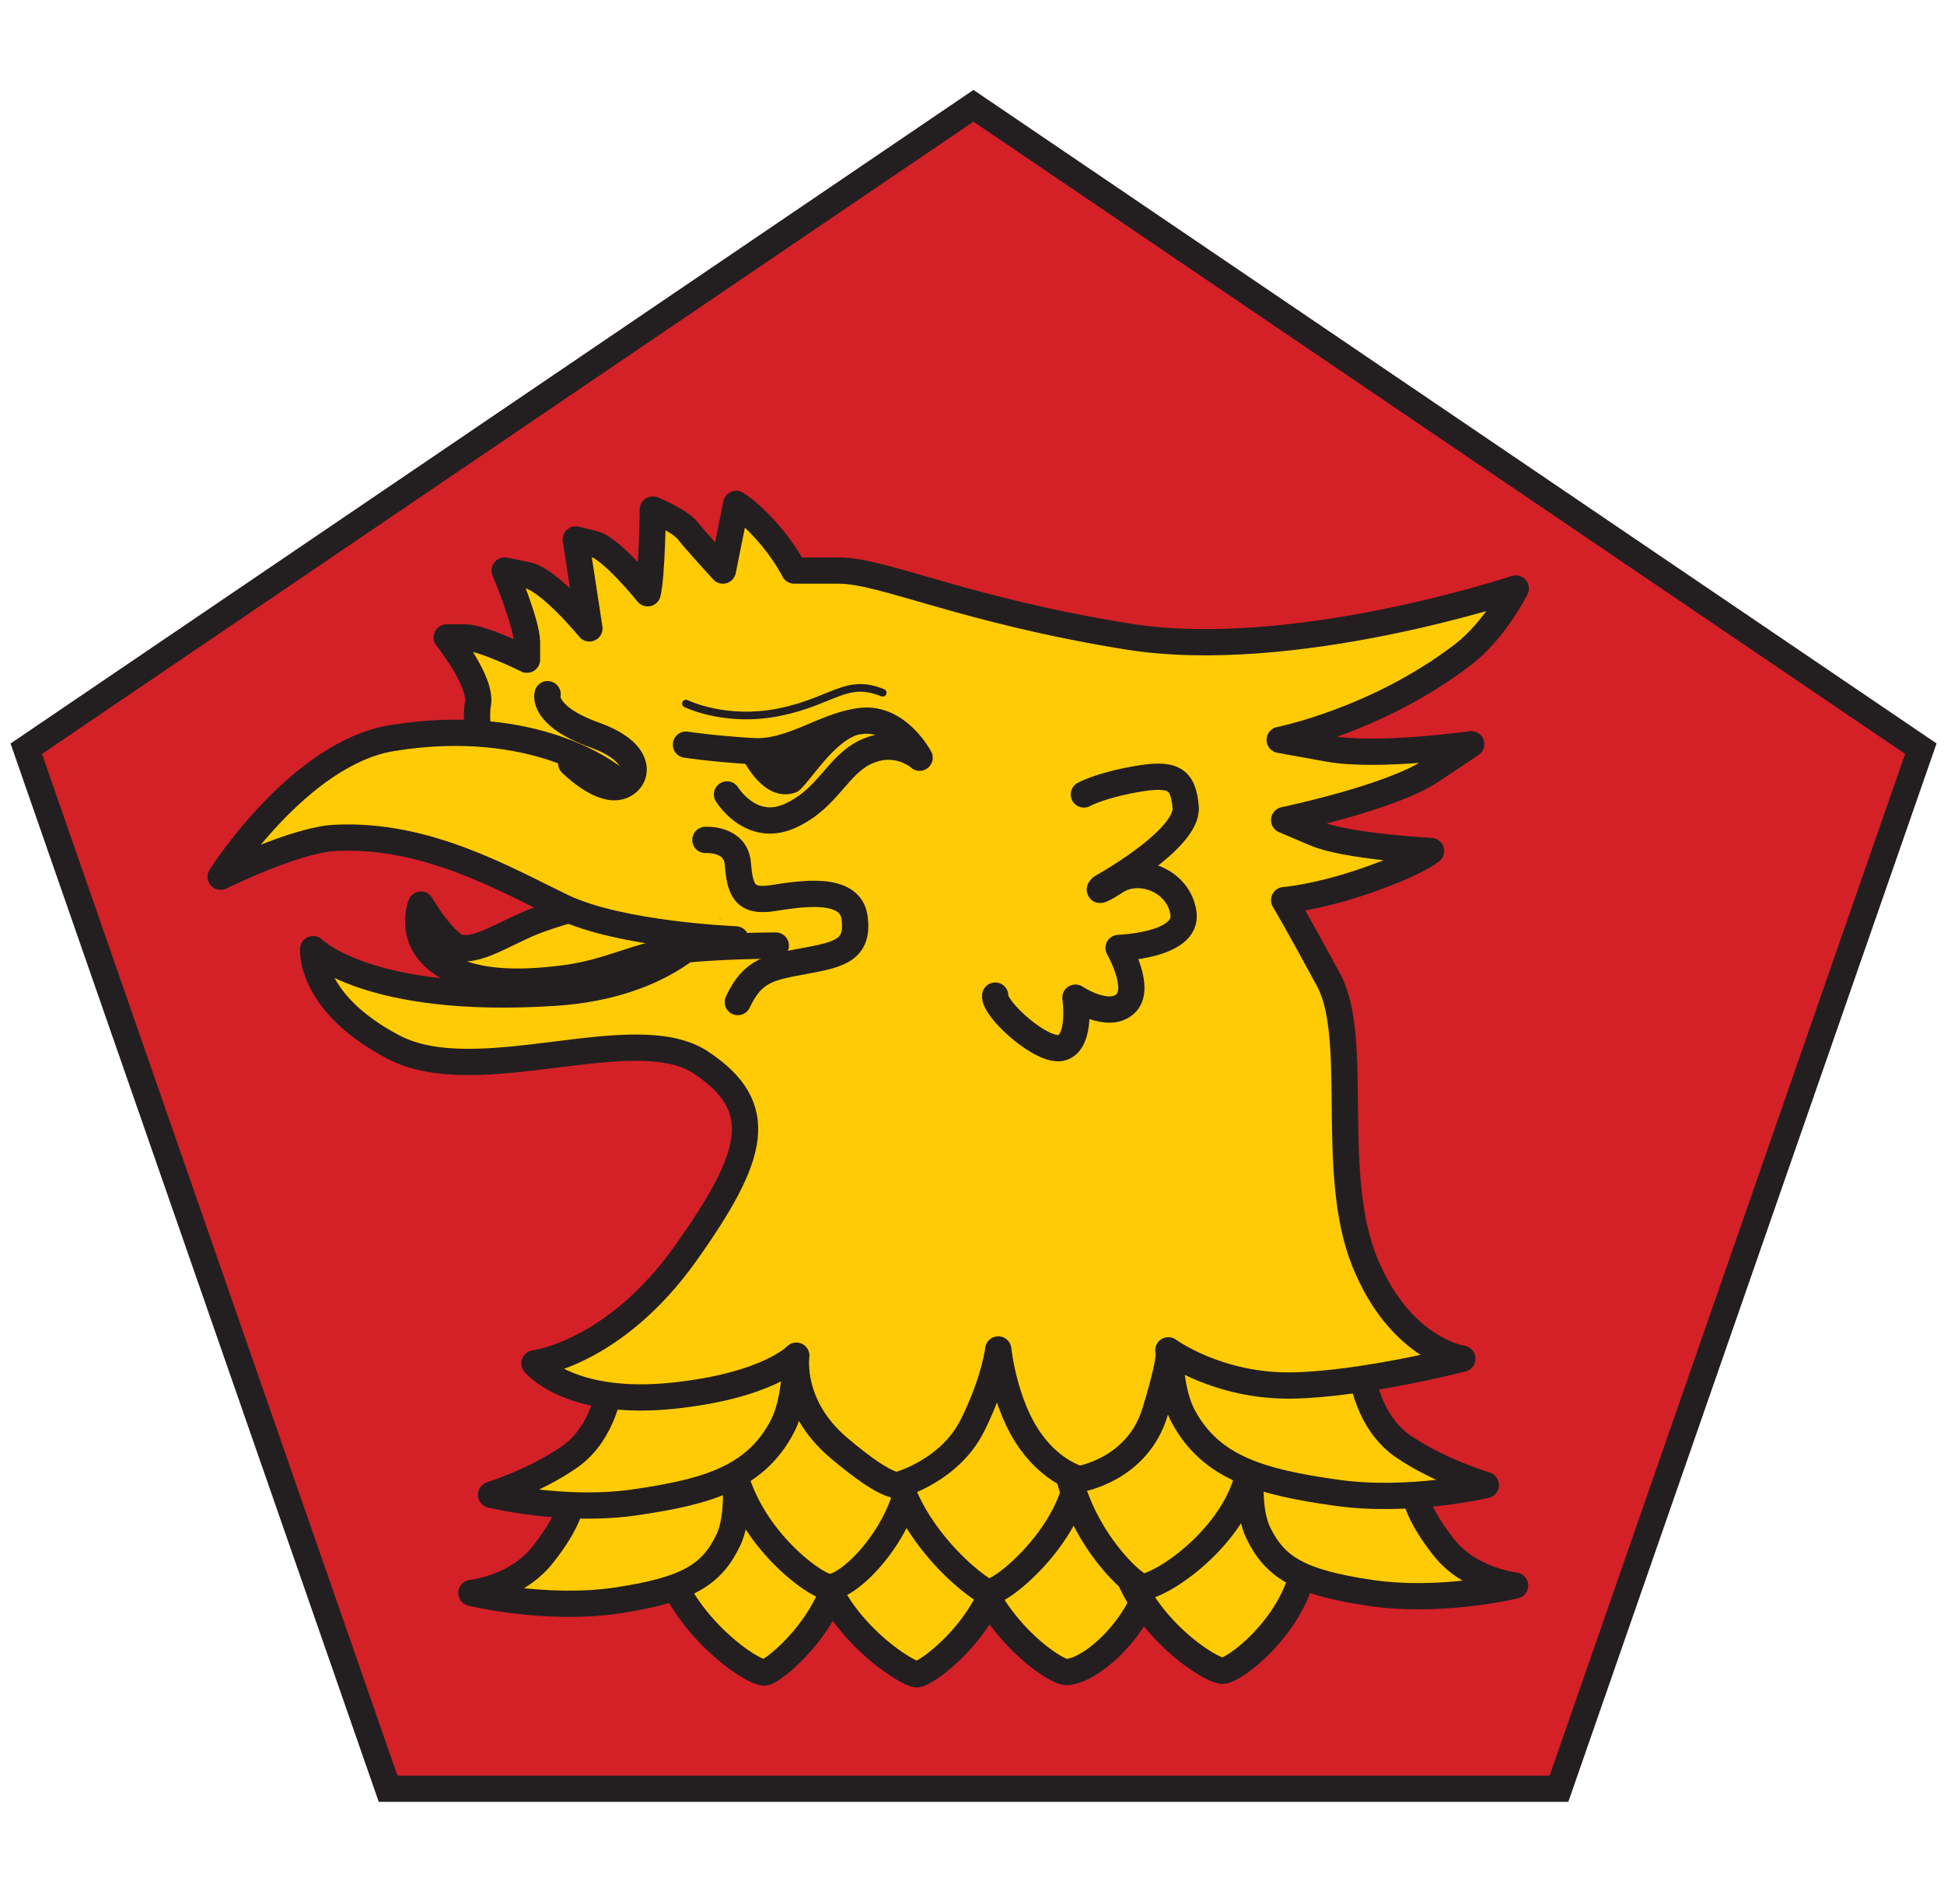 <svg width="148" height="145" viewBox="0 0 148 145" fill="none" xmlns="http://www.w3.org/2000/svg">
<path d="M29.545 136.203L2 57.012L74.113 8.056L146.237 57.007L118.687 136.203H29.545Z" fill="#D42027"/>
<path d="M29.545 136.203L2 57.012L74.113 8.056L146.237 57.007L118.687 136.203H29.545Z" stroke="#231F20" stroke-width="2"/>
<path d="M50.251 116.693C50.589 122.998 57.393 127.579 58.258 127.348C59.198 127.106 64.402 122.681 64.058 117.321C63.736 112.305 56.808 108.181 56.808 108.181C56.808 108.181 49.913 110.415 50.251 116.693Z" fill="#FFCB04"/>
<path d="M50.251 116.693C50.589 122.998 57.393 127.579 58.258 127.348C59.198 127.106 64.402 122.681 64.058 117.321C63.736 112.305 56.808 108.181 56.808 108.181C56.808 108.181 49.913 110.415 50.251 116.693Z" stroke="#231F20" stroke-width="2" stroke-linecap="round" stroke-linejoin="round"/>
<path d="M43.598 112.196C43.485 113.007 44.408 114.5 41.299 118.41C39.296 120.95 35.891 121.294 35.891 121.294C35.891 121.294 41.53 122.668 46.938 121.874C52.346 121.063 54.183 119.924 55.45 117.266C56.717 114.624 55.563 108.99 55.563 108.99L43.598 112.196Z" fill="#FFCB04"/>
<path d="M43.598 112.196C43.485 113.007 44.408 114.5 41.299 118.41C39.296 120.95 35.891 121.294 35.891 121.294C35.891 121.294 41.53 122.668 46.938 121.874C52.346 121.063 54.183 119.924 55.45 117.266C56.717 114.624 55.563 108.99 55.563 108.99L43.598 112.196Z" stroke="#231F20" stroke-width="2" stroke-linecap="round" stroke-linejoin="round"/>
<path d="M61.958 116.871C62.302 123.181 68.741 127.316 69.745 127.488C70.535 127.617 76.523 122.998 76.179 117.644C75.868 112.628 68.516 108.359 68.516 108.359C68.516 108.359 61.62 110.582 61.958 116.871Z" fill="#FFCB04"/>
<path d="M61.958 116.871C62.302 123.181 68.741 127.316 69.745 127.488C70.535 127.617 76.523 122.998 76.179 117.644C75.868 112.628 68.516 108.359 68.516 108.359C68.516 108.359 61.62 110.582 61.958 116.871Z" stroke="#231F20" stroke-width="2" stroke-linecap="round" stroke-linejoin="round"/>
<path d="M73.703 116.688C74.047 122.999 80.153 127.316 81.178 127.316C83.219 127.316 88.262 122.827 87.929 117.473C87.607 112.457 80.255 108.187 80.255 108.187C80.255 108.187 73.359 110.416 73.703 116.688Z" fill="#FFCB04"/>
<path d="M73.703 116.688C74.047 122.999 80.153 127.316 81.178 127.316C83.219 127.316 88.262 122.827 87.929 117.473C87.607 112.457 80.255 108.187 80.255 108.187C80.255 108.187 73.359 110.416 73.703 116.688Z" stroke="#231F20" stroke-width="2" stroke-linecap="round" stroke-linejoin="round"/>
<path d="M85.163 116.69C85.506 123 92.037 127.221 93.068 127.221C94.099 127.227 99.722 122.834 99.383 117.469C99.061 112.458 91.72 108.184 91.72 108.184C91.72 108.184 84.83 110.412 85.163 116.69Z" fill="#FFCB04"/>
<path d="M85.163 116.69C85.506 123 92.037 127.221 93.068 127.221C94.099 127.227 99.722 122.834 99.383 117.469C99.061 112.458 91.72 108.184 91.72 108.184C91.72 108.184 84.83 110.412 85.163 116.69Z" stroke="#231F20" stroke-width="2" stroke-linecap="round" stroke-linejoin="round"/>
<path d="M107.644 111.623C107.756 112.439 106.838 113.921 109.937 117.847C111.945 120.366 115.345 120.731 115.345 120.731C115.345 120.731 109.706 122.095 104.309 121.29C98.895 120.484 97.053 119.335 95.781 116.693C94.519 114.04 95.678 108.401 95.678 108.401L107.644 111.623Z" fill="#FFCB04"/>
<path d="M107.644 111.623C107.756 112.439 106.838 113.921 109.937 117.847C111.945 120.366 115.345 120.731 115.345 120.731C115.345 120.731 109.706 122.095 104.309 121.29C98.895 120.484 97.053 119.335 95.781 116.693C94.519 114.04 95.678 108.401 95.678 108.401L107.644 111.623Z" stroke="#231F20" stroke-width="2" stroke-linecap="round" stroke-linejoin="round"/>
<path d="M55.563 109.978C55.896 116.289 61.9 120.746 63.103 120.843C64.688 120.982 69.714 115.95 69.365 110.591C69.048 105.575 62.11 101.472 62.11 101.472C62.11 101.472 55.219 103.684 55.563 109.978Z" fill="#FFCB04"/>
<path d="M55.563 109.978C55.896 116.289 61.9 120.746 63.103 120.843C64.688 120.982 69.714 115.95 69.365 110.591C69.048 105.575 62.11 101.472 62.11 101.472C62.11 101.472 55.219 103.684 55.563 109.978Z" stroke="#231F20" stroke-width="2" stroke-linecap="round" stroke-linejoin="round"/>
<path d="M67.911 110.062C68.255 116.367 74.576 121.157 75.22 121.227C76.262 121.372 82.465 116.195 82.137 110.835C81.809 105.814 74.463 101.561 74.463 101.561C74.463 101.561 67.573 103.768 67.911 110.062Z" fill="#FFCB04"/>
<path d="M67.911 110.062C68.255 116.367 74.576 121.157 75.22 121.227C76.262 121.372 82.465 116.195 82.137 110.835C81.809 105.814 74.463 101.561 74.463 101.561C74.463 101.561 67.573 103.768 67.911 110.062Z" stroke="#231F20" stroke-width="2" stroke-linecap="round" stroke-linejoin="round"/>
<path d="M81.035 110.059C81.379 116.363 86.422 120.971 87.066 120.842C89.07 120.456 94.982 116.192 95.256 110.832C95.793 100.15 87.587 101.552 87.587 101.552C87.587 101.552 80.692 103.77 81.035 110.059Z" fill="#FFCB04"/>
<path d="M81.035 110.059C81.379 116.363 86.422 120.971 87.066 120.842C89.07 120.456 94.982 116.192 95.256 110.832C95.793 100.15 87.587 101.552 87.587 101.552C87.587 101.552 80.692 103.77 81.035 110.059Z" stroke="#231F20" stroke-width="2" stroke-linecap="round" stroke-linejoin="round"/>
<path d="M46.594 104.726C46.476 105.532 46.009 109.098 43.366 110.935C40.719 112.782 37.384 113.819 37.384 113.819C37.384 113.819 43.023 115.199 48.431 114.382C53.839 113.588 57.512 112.535 59.558 108.62C60.922 106.015 60.509 101.504 60.509 101.504L46.594 104.726Z" fill="#FFCB04"/>
<path d="M46.594 104.726C46.476 105.532 46.009 109.098 43.366 110.935C40.719 112.782 37.384 113.819 37.384 113.819C37.384 113.819 43.023 115.199 48.431 114.382C53.839 113.588 57.512 112.535 59.558 108.62C60.922 106.015 60.509 101.504 60.509 101.504L46.594 104.726Z" stroke="#231F20" stroke-width="2" stroke-linecap="round" stroke-linejoin="round"/>
<path d="M103.562 104C103.68 104.795 104.152 108.366 106.918 110.197C109.657 112.045 113.116 113.081 113.116 113.081C113.116 113.081 107.262 114.467 101.644 113.651C96.043 112.85 92.225 111.803 90.103 107.883C88.686 105.283 89.115 100.767 89.115 100.767L103.562 104Z" fill="#FFCB04"/>
<path d="M103.562 104C103.68 104.795 104.152 108.366 106.918 110.197C109.657 112.045 113.116 113.081 113.116 113.081C113.116 113.081 107.262 114.467 101.644 113.651C96.043 112.85 92.225 111.803 90.103 107.883C88.686 105.283 89.115 100.767 89.115 100.767L103.562 104Z" stroke="#231F20" stroke-width="2" stroke-linecap="round" stroke-linejoin="round"/>
<path d="M115.396 44.809C115.396 44.809 98.367 50.502 85.811 48.461C73.271 46.431 67.245 43.445 63.857 43.445H60.462C60.462 43.445 59.7 41.914 58.288 40.368C56.988 38.923 56.053 38.37 56.053 38.37L55.033 43.445C55.033 43.445 52.815 41.012 52.428 40.496C51.789 39.632 49.7 38.8 49.7 38.8C49.7 38.8 49.641 43.826 49.308 45.174C49.308 45.174 46.564 41.748 45.205 41.415L43.836 41.077L44.872 47.849C44.872 47.849 41.817 44.116 40.12 43.788L38.422 43.445C38.422 43.445 40.12 47.51 40.12 48.874V50.233C40.12 50.233 36.72 48.536 35.372 48.536H34.008C34.008 48.536 36.72 51.925 36.382 53.627C36.043 55.313 37.069 61.081 38.766 65.141C40.463 69.217 40.796 67.52 45.887 69.561C50.968 71.58 54.023 70.571 54.023 70.571C54.023 70.571 50.882 75.028 42.252 75.592C27.988 76.526 23.842 72.273 23.842 72.273C23.842 72.273 23.504 76.338 29.943 79.727C36.382 83.11 48.282 77.525 53.374 80.914C58.465 84.303 57.487 87.987 52.224 95.398C46.763 103.099 40.689 103.813 40.689 103.813C40.689 103.813 43.326 107.1 51.231 106.278C58.508 105.516 60.624 103.228 60.624 103.228C60.624 103.228 60.049 107.019 63.851 110.241C68.024 113.786 68.572 113.013 68.572 113.013C68.572 113.013 72.336 111.939 74.028 108.555C75.725 105.161 75.999 102.755 75.999 102.755C75.999 102.755 76.429 106.955 78.48 109.774C80.172 112.132 82.169 112.626 82.169 112.626C82.169 112.626 86.584 111.944 87.927 107.54C89.285 103.131 88.947 102.82 88.947 102.82C88.947 102.82 92.744 105.618 98.447 105.499C103.903 105.381 111.331 103.459 111.331 103.459C111.331 103.459 106.578 102.787 103.866 96.01C101.159 89.227 103.533 79.045 101.154 74.631C98.785 70.243 97.765 68.541 97.765 68.541C97.765 68.541 99.972 68.385 103.447 67.246C107.888 65.759 108.946 64.803 108.946 64.803C108.946 64.803 102.512 64.465 100.139 63.455L97.765 62.445C97.765 62.445 105.907 60.743 108.952 58.697L112.002 56.667C112.002 56.667 104.892 57.687 101.154 57.01L97.427 56.339C97.427 56.339 104.763 54.895 111.331 49.884C113.817 48.004 115.396 44.809 115.396 44.809Z" fill="#FFCB04"/>
<path d="M115.396 44.809C115.396 44.809 98.367 50.502 85.811 48.461C73.271 46.431 67.245 43.445 63.857 43.445H60.462C60.462 43.445 59.7 41.914 58.288 40.368C56.988 38.923 56.053 38.37 56.053 38.37L55.033 43.445C55.033 43.445 52.815 41.012 52.428 40.496C51.789 39.632 49.7 38.8 49.7 38.8C49.7 38.8 49.641 43.826 49.308 45.174C49.308 45.174 46.564 41.748 45.205 41.415L43.836 41.077L44.872 47.849C44.872 47.849 41.817 44.116 40.12 43.788L38.422 43.445C38.422 43.445 40.12 47.51 40.12 48.874V50.233C40.12 50.233 36.72 48.536 35.372 48.536H34.008C34.008 48.536 36.72 51.925 36.382 53.627C36.043 55.313 37.069 61.081 38.766 65.141C40.463 69.217 40.796 67.52 45.887 69.561C50.968 71.58 54.023 70.571 54.023 70.571C54.023 70.571 50.882 75.028 42.252 75.592C27.988 76.526 23.842 72.273 23.842 72.273C23.842 72.273 23.504 76.338 29.943 79.727C36.382 83.11 48.282 77.525 53.374 80.914C58.465 84.303 57.487 87.987 52.224 95.398C46.763 103.099 40.689 103.813 40.689 103.813C40.689 103.813 43.326 107.1 51.231 106.278C58.508 105.516 60.624 103.228 60.624 103.228C60.624 103.228 60.049 107.019 63.851 110.241C68.024 113.786 68.572 113.013 68.572 113.013C68.572 113.013 72.336 111.939 74.028 108.555C75.725 105.161 75.999 102.755 75.999 102.755C75.999 102.755 76.429 106.955 78.48 109.774C80.172 112.132 82.169 112.626 82.169 112.626C82.169 112.626 86.584 111.944 87.927 107.54C89.285 103.131 88.947 102.82 88.947 102.82C88.947 102.82 92.744 105.618 98.447 105.499C103.903 105.381 111.331 103.459 111.331 103.459C111.331 103.459 106.578 102.787 103.866 96.01C101.159 89.227 103.533 79.045 101.154 74.631C98.785 70.243 97.765 68.541 97.765 68.541C97.765 68.541 99.972 68.385 103.447 67.246C107.888 65.759 108.946 64.803 108.946 64.803C108.946 64.803 102.512 64.465 100.139 63.455L97.765 62.445C97.765 62.445 105.907 60.743 108.952 58.697L112.002 56.667C112.002 56.667 104.892 57.687 101.154 57.01L97.427 56.339C97.427 56.339 104.763 54.895 111.331 49.884C113.817 48.004 115.396 44.809 115.396 44.809Z" stroke="#231F20" stroke-width="2" stroke-linecap="round" stroke-linejoin="round"/>
<path d="M48.02 68.047C48.02 68.047 43.084 69.207 40.609 70.185C38.133 71.173 35.673 72.988 34.358 71.828C33.037 70.69 32.048 68.88 32.048 68.88C32.048 68.88 31.055 71.35 33.37 73.16C35.673 74.954 39.459 74.959 43.084 74.476C46.709 73.976 48.525 72.666 51.817 72.338C55.103 72 59.061 72 59.061 72" fill="#FFCB04"/>
<path d="M48.02 68.047C48.02 68.047 43.084 69.207 40.609 70.185C38.133 71.173 35.673 72.988 34.358 71.828C33.037 70.69 32.048 68.88 32.048 68.88C32.048 68.88 31.055 71.35 33.37 73.16C35.673 74.954 39.459 74.959 43.084 74.476C46.709 73.976 48.525 72.666 51.817 72.338C55.103 72 59.061 72 59.061 72" stroke="#231F20" stroke-width="2" stroke-linecap="round" stroke-linejoin="round"/>
<path d="M56.01 71.527C56.01 71.527 47.272 71.189 42.831 69.062C38.384 66.914 32.455 63.461 25.538 63.799C22.472 63.938 16.801 66.758 16.801 66.758C16.801 66.758 22.735 57.376 29.824 56.205C40.849 54.406 46.617 59.175 46.617 59.175" fill="#FFCB04"/>
<path d="M56.01 71.527C56.01 71.527 47.272 71.189 42.831 69.062C38.384 66.914 32.455 63.461 25.538 63.799C22.472 63.938 16.801 66.758 16.801 66.758C16.801 66.758 22.735 57.376 29.824 56.205C40.849 54.406 46.617 59.175 46.617 59.175" stroke="#231F20" stroke-width="2" stroke-linecap="round" stroke-linejoin="round"/>
<path d="M55.349 60.493C55.349 60.493 57.159 63.458 60.118 62.136C63.088 60.815 63.743 58.184 66.052 57.196C68.362 56.202 70.01 57.695 70.01 57.695C70.01 57.695 68.362 54.564 65.558 54.897C62.766 55.214 60.29 57.368 57.32 57.196C54.356 57.029 52.224 56.702 52.224 56.702" stroke="#231F20" stroke-width="2" stroke-linecap="round" stroke-linejoin="round"/>
<path d="M52.223 53.573C52.223 53.573 55.188 55.055 59.301 54.233C63.42 53.406 64.409 51.602 67.201 52.751" stroke="#231F20" stroke-width="0.584" stroke-linecap="round" stroke-linejoin="round"/>
<path d="M41.689 52.858C41.689 52.858 41.185 54.501 45.309 55.983C49.428 57.471 48.44 59.77 46.958 59.931C45.476 60.113 43.489 58.126 43.489 58.126" stroke="#231F20" stroke-width="2" stroke-linecap="round" stroke-linejoin="round"/>
<path d="M53.702 63.956C53.702 63.956 56.011 63.795 56.172 65.76C56.333 67.737 56.661 68.725 58.809 68.392C60.952 68.059 64.738 67.42 65.06 69.879C65.393 72.344 63.905 72.683 61.274 73.171C58.642 73.666 57.321 73.832 56.172 76.302" stroke="#231F20" stroke-width="2" stroke-linecap="round" stroke-linejoin="round"/>
<path d="M75.768 75.811C75.607 76.788 79.398 80.257 80.875 79.769C82.362 79.264 81.874 75.966 81.874 75.966C81.874 75.966 84.333 77.62 85.649 76.46C86.97 75.317 85.16 72.18 85.16 72.18C85.16 72.18 90.429 72.019 90.101 69.559C89.768 67.078 86.809 65.929 84.994 67.078C83.189 68.233 83.85 67.578 83.85 67.578C83.85 67.578 90.45 63.937 90.268 61.477C90.085 59.243 89.279 58.84 86.476 59.329C83.673 59.828 82.518 60.494 82.518 60.494" stroke="#231F20" stroke-width="2" stroke-linecap="round" stroke-linejoin="round"/>
<path d="M56.334 57.364C56.334 57.364 57.978 61.3 60.62 60.328C61.361 60.049 63.09 56.87 65.061 56.037C67.038 55.215 66.211 55.215 66.211 55.215C66.211 55.215 60.953 56.376 60.287 57.031C59.632 57.697 56.334 57.364 56.334 57.364Z" fill="#231F20"/>
</svg>
